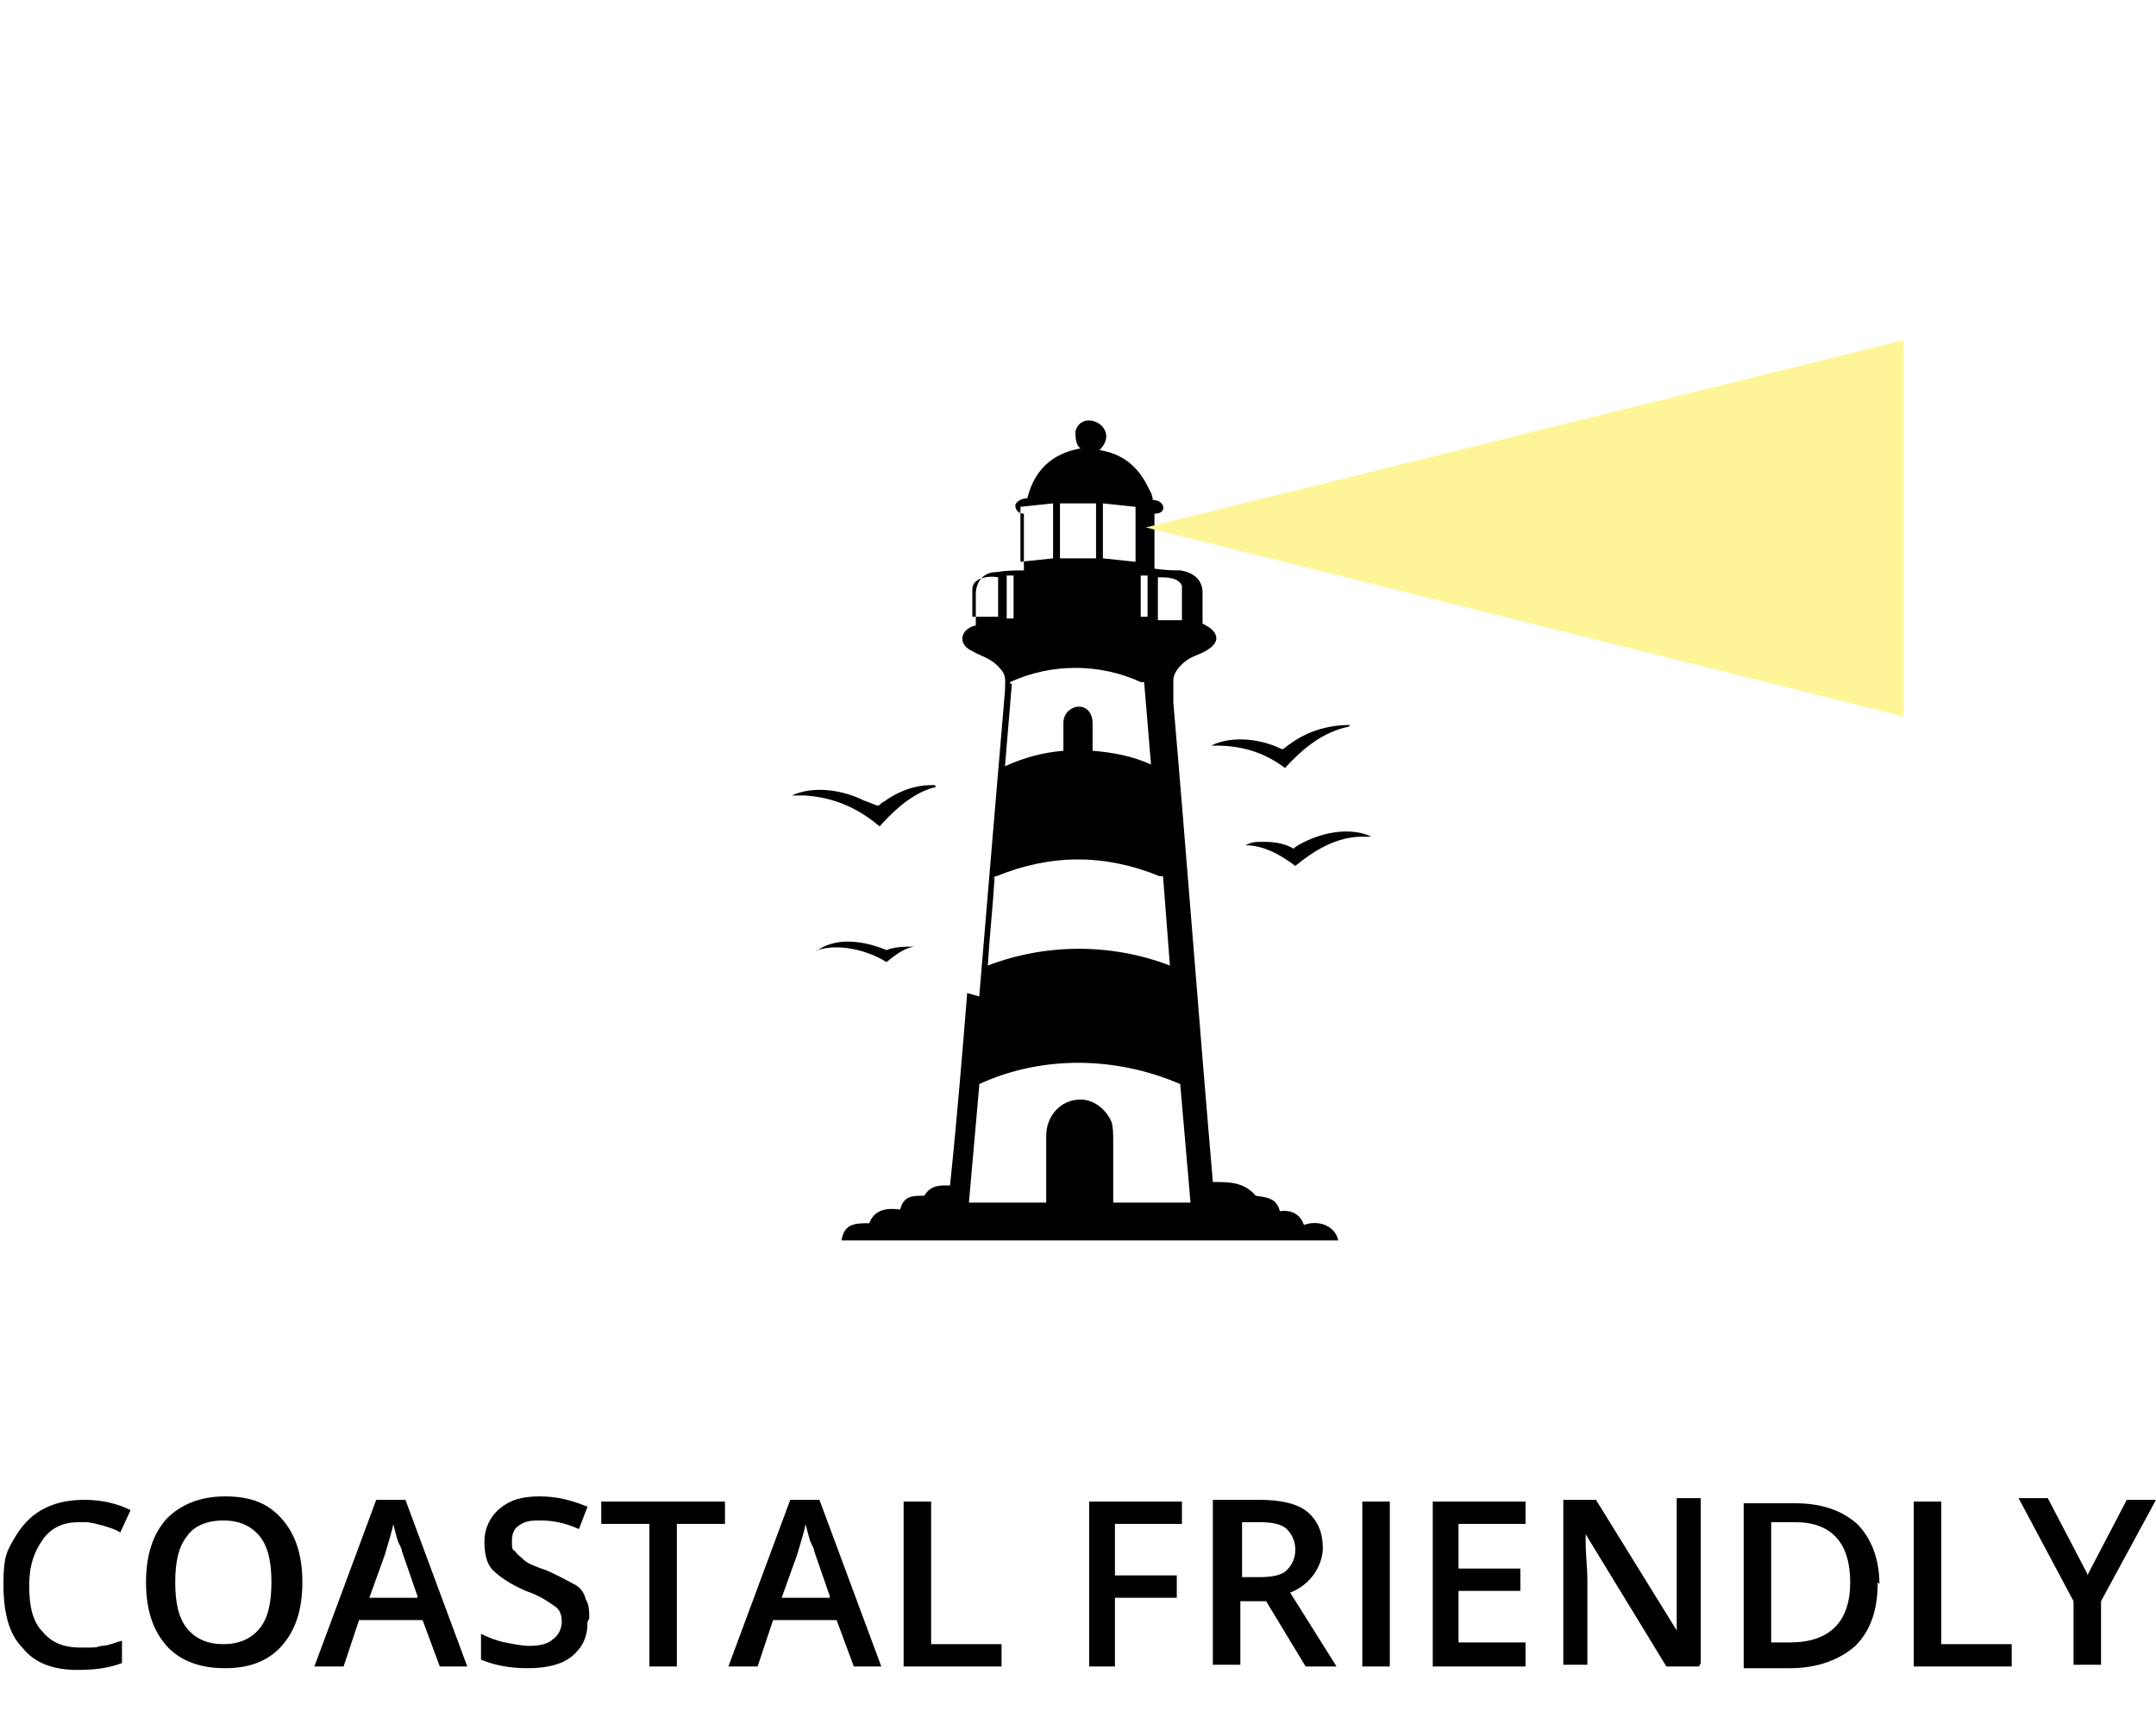 <?xml version="1.0" encoding="UTF-8"?>
<svg id="Layer_1" xmlns="http://www.w3.org/2000/svg" xmlns:xlink="http://www.w3.org/1999/xlink" version="1.1" viewBox="0 0 125.5 100">
  <!-- Generator: Adobe Illustrator 29.3.1, SVG Export Plug-In . SVG Version: 2.1.0 Build 151)  -->
  <defs>
    <style>
      .st0 {
        fill: none;
      }

      .st1 {
        fill: #fef598;
      }

      .st2 {
        fill: #fff;
      }

      .st3 {
        clip-path: url(#clippath);
      }
    </style>
    <clipPath id="clippath">
      <rect class="st0" x="50.5" y="1.5" width="62.4" height="58.4"/>
    </clipPath>
  </defs>
  <rect class="st2" x="0" width="125.5" height="100"/>
  <path d="M57.8,51.2c0,0,0-.2.2-.2,3.2-1.3,6.3-1.3,9.5,0,0,0,0,0,.2,0,0,0,0,0,0,0l.4,5.2s0,0,0,0c-3.4-1.3-7.2-1.3-10.6,0h0s0,0,0,0c.1-1.7.3-3.5.4-5.2M56.6,36.1s0,0,0,0v-1.8c0-.7,1-.8,1.5-.7,0,0,0,0,0,0v2.3s0,0,0,0h-1.5ZM58.8,39.8s0,0,0-.1c2.4-1.1,5.2-1.1,7.6,0,0,0,.2,0,.2,0,0,0,0,0,0,0l.4,4.8h0s0,0,0,0c-1.1-.5-2.2-.7-3.4-.8,0,0,0,0,0,0v-1.4c0-.3,0-.5-.1-.7-.2-.5-.8-.6-1.2-.3-.3.2-.4.5-.4.8v1.6s0,0,0,0c-1.2.1-2.3.4-3.4.9h0s0,0,0,0l.4-4.8h0ZM58.6,33.5s0,0,0,0h.4s0,0,0,0v2.5s0,0,0,0h-.4s0,0,0,0v-2.5ZM59.4,29.5l1.9-.2h0s0,0,0,0v3.2s0,0,0,0l-1.9.2h0s0,0,0,0v-3.2s0,0,0,0M61.7,29.3s0,0,0,0h2.1s0,0,0,0v3.2s0,0,0,0h-2.1s0,0,0,0v-3.2ZM64.2,29.3s0,0,0,0l1.9.2s0,0,0,0v3.2h0s0,0,0,0l-1.9-.2s0,0,0,0v-3.2h0ZM66.4,33.5h.4s0,0,0,0v2.4s0,0,0,0h-.4s0,0,0,0v-2.4s0,0,0,0M67.4,33.6h0s0,0,0,0c.5,0,1.2,0,1.4.5,0,.1,0,.3,0,.5v1.5s0,0,0,0h-1.4c0,0,0,0,0-.1v-2.4h0ZM68.7,63.1l.6,6.9s0,0,0,0h-4.5s0,0,0,0v-3.4c0-.6,0-1-.1-1.3-.3-.7-1-1.3-1.8-1.3-1.2,0-2,1-2,2.1v3.9s0,0,0,0h-4.5s0,0,0,0l.6-6.8c0,0,0,0,0-.1,3.7-1.7,8-1.6,11.7,0,0,0,0,0,0,.1M56.3,57.8c-.3,3.7-.6,7.4-1,11.2,0,0,0,0,0,0,0,0-.2,0-.3,0-.5,0-.9.1-1.2.6,0,0,0,0,0,0-.7,0-1.2,0-1.4.8,0,0,0,0,0,0-.8-.1-1.5,0-1.8.8,0,0,0,0,0,0-.8,0-1.4,0-1.6.9h0c0,0,0,.1,0,.1h28.9s0,0,0,0c-.2-.9-1.2-1.2-2-.9,0,0,0,0,0,0-.2-.6-.7-.9-1.4-.8,0,0,0,0,0,0-.2-.8-.8-.8-1.4-.9,0,0,0,0,0,0-.7-.8-1.5-.8-2.5-.8s0,0,0,0c-.8-9.3-1.5-18.6-2.3-27.9,0-.4,0-.9,0-1.3,0-.6.7-1.2,1.2-1.4.5-.2,1.8-.7,1.1-1.5-.2-.2-.4-.3-.6-.4,0,0,0,0,0,0v-1.8c0-.8-.6-1.2-1.3-1.3-.3,0-.8,0-1.5-.1,0,0,0,0,0,0v-3.2s0,0,0,0c.8,0,.6-.8-.1-.8,0,0,0,0,0,0,0-.3-.2-.6-.3-.8-.6-1.2-1.5-1.9-2.8-2.1,0,0,0,0,0,0,1.3-1.3-1-2.5-1.4-1.1,0,.3,0,.8.3,1,0,0,0,0,0,0,0,0,0,0,0,0-1.7.3-2.7,1.3-3.1,2.9,0,0,0,0,0,0-.2,0-.6.1-.7.4,0,.3.2.5.5.5h0s0,0,0,.1v3.2s0,0,0,0c-.5,0-1,0-1.6.1-.8,0-1.2.6-1.2,1.3v1.8s0,0,0,0c-.9.2-1.1,1.1-.2,1.5.5.3,1.1.4,1.6,1,.4.4.3.7.3,1.3-.5,5.9-1,11.8-1.5,17.8"/>
  <path d="M78.6,42.2h0c-1.4,0-2.7.4-3.9,1.4,0,0,0,0-.1,0-1.2-.6-2.9-.8-4.1-.2,0,0-.1,0,0,0,0,0,0,0,0,0,0,0,.2,0,.3,0,1.5,0,2.8.4,4,1.3,0,0,0,0,0,0,1-1.1,2.2-2.1,3.7-2.4,0,0,0,0,0,0s0,0,0,0"/>
  <path d="M75.3,49.4s0,0,0,0h0c-.5-.3-1.1-.4-1.7-.4s-.7,0-1.1.2c0,0,0,0,0,0h0s0,0,0,0c1.1,0,2.1.6,2.9,1.2,0,0,0,0,0,0s0,0,0,0c1.1-.9,2.4-1.7,3.9-1.7,0,0,.2,0,.3,0h.1c.2,0,.1,0-.1-.1-1.4-.5-3.1,0-4.2.7"/>
  <path d="M51.6,56c.5-.4,1-.8,1.6-.9.1,0,.1,0,0,0-.5,0-1.1,0-1.6.2h0c-1.2-.5-2.8-.8-4,0-.1,0-.1.1,0,0,1.2-.4,2.9,0,4,.7,0,0,0,0,.1,0"/>
  <path d="M54.4,45.7s0,0-.2,0c-1,0-2,.4-2.8,1-.1,0-.2.2-.3.2,0,0,0,0,0,0-.3-.1-.5-.2-.8-.3-1.2-.6-2.9-.9-4.2-.3-.1,0-.2,0-.1,0,0,0,0,0,.2,0,.2,0,.4,0,.6,0,1.7.1,3.1.7,4.4,1.8,0,0,0,0,0,0,.9-1,2-2,3.3-2.3,0,0,0,0,0,0,0,0,0,0,0,0"/>
  <g class="st3">
    <polygon class="st1" points="66.7 30.7 110.8 41.7 110.8 19.8 66.7 30.7"/>
  </g>
  <path d="M4.6,88.6c-.9,0-1.6.3-2.1,1s-.8,1.5-.8,2.7.2,2.1.8,2.7c.5.6,1.2.9,2.2.9s.8,0,1.2-.1c.4,0,.8-.2,1.2-.3v1.3c-.8.3-1.6.4-2.6.4-1.4,0-2.5-.4-3.2-1.3-.8-.8-1.1-2.1-1.1-3.7s.2-1.9.6-2.6.9-1.3,1.6-1.7,1.5-.6,2.5-.6,1.9.2,2.7.6l-.6,1.3c-.3-.2-.7-.3-1-.4-.4-.1-.7-.2-1.1-.2h0Z"/>
  <path d="M17.6,92.1c0,1.6-.4,2.8-1.2,3.7-.8.9-1.9,1.3-3.3,1.3s-2.6-.4-3.4-1.3c-.8-.9-1.2-2.1-1.2-3.7s.4-2.8,1.2-3.7c.8-.8,1.9-1.3,3.4-1.3s2.5.4,3.3,1.3,1.2,2.1,1.2,3.7ZM10.2,92.1c0,1.2.2,2.1.7,2.7.5.6,1.2.9,2.1.9s1.6-.3,2.1-.9.7-1.5.7-2.7-.2-2.1-.7-2.7-1.2-.9-2.1-.9-1.7.3-2.1.9c-.5.6-.7,1.5-.7,2.7h0Z"/>
  <path d="M25.6,97l-1-2.7h-3.7l-.9,2.7h-1.7l3.6-9.7h1.7l3.6,9.7h-1.7ZM24.3,92.9l-.9-2.6c0-.2-.2-.4-.3-.8-.1-.4-.2-.7-.2-.8-.1.5-.3,1.1-.5,1.8l-.9,2.5h2.8,0Z"/>
  <path d="M34.2,94.4c0,.9-.3,1.5-.9,2s-1.5.7-2.6.7-2-.2-2.7-.5v-1.5c.4.2.9.4,1.4.5.5.1,1,.2,1.4.2.6,0,1.1-.1,1.4-.4.3-.2.5-.6.5-1s-.1-.7-.4-.9-.8-.6-1.7-.9c-.9-.4-1.5-.8-1.9-1.2s-.5-1-.5-1.7.3-1.4.9-1.9,1.3-.7,2.3-.7,1.8.2,2.8.6l-.5,1.3c-.9-.4-1.6-.5-2.3-.5s-.9.1-1.2.3c-.3.2-.4.5-.4.9s0,.5.2.6c.1.2.3.3.5.5s.7.4,1.3.6c.7.3,1.2.6,1.6.8s.6.5.7.9c.2.3.2.7.2,1.1h0Z"/>
  <path d="M39.4,97h-1.6v-8.3h-2.8v-1.3h7.2v1.3h-2.8v8.3h0Z"/>
  <path d="M49.7,97l-1-2.7h-3.7l-.9,2.7h-1.7l3.6-9.7h1.7l3.6,9.7h-1.7ZM48.3,92.9l-.9-2.6c0-.2-.2-.4-.3-.8-.1-.4-.2-.7-.2-.8-.1.5-.3,1.1-.5,1.8l-.9,2.5h2.8,0Z"/>
  <path d="M52.6,97v-9.6h1.6v8.3h4.1v1.3h-5.7Z"/>
  <path d="M65,97h-1.6v-9.6h5.4v1.3h-3.9v3h3.6v1.3h-3.6v4Z"/>
  <path d="M72.2,93.1v3.8h-1.6v-9.6h2.7c1.2,0,2.2.2,2.8.7s.9,1.2.9,2.1-.6,2.1-1.9,2.6l2.7,4.3h-1.8l-2.3-3.8h-1.6,0ZM72.2,91.8h1.1c.7,0,1.3-.1,1.6-.4s.5-.7.5-1.2-.2-.9-.5-1.2-.9-.4-1.6-.4h-1v3.2h0Z"/>
  <path d="M79.3,97v-9.6h1.6v9.6h-1.6Z"/>
  <path d="M88.8,97h-5.4v-9.6h5.4v1.3h-3.9v2.6h3.6v1.3h-3.6v3h3.9v1.3h0Z"/>
  <path d="M98.9,97h-1.9l-4.7-7.7h0v.4c0,.8.1,1.6.1,2.2v5h-1.4v-9.6h1.9l4.7,7.6h0c0,0,0-.5,0-1.1s0-1.1,0-1.5v-5.1h1.4v9.6Z"/>
  <path d="M109.3,92.1c0,1.6-.4,2.8-1.3,3.7-.9.8-2.2,1.3-3.8,1.3h-2.7v-9.6h3c1.5,0,2.7.4,3.6,1.2.8.8,1.3,2,1.3,3.5h0ZM107.7,92.1c0-2.3-1.1-3.5-3.2-3.5h-1.4v7h1.1c2.3,0,3.5-1.2,3.5-3.5Z"/>
  <path d="M111.4,97v-9.6h1.6v8.3h4.1v1.3h-5.7Z"/>
  <path d="M121.5,91.7l2.3-4.4h1.7l-3.2,5.9v3.7h-1.6v-3.7l-3.2-6h1.7l2.3,4.4h0Z"/>
</svg>